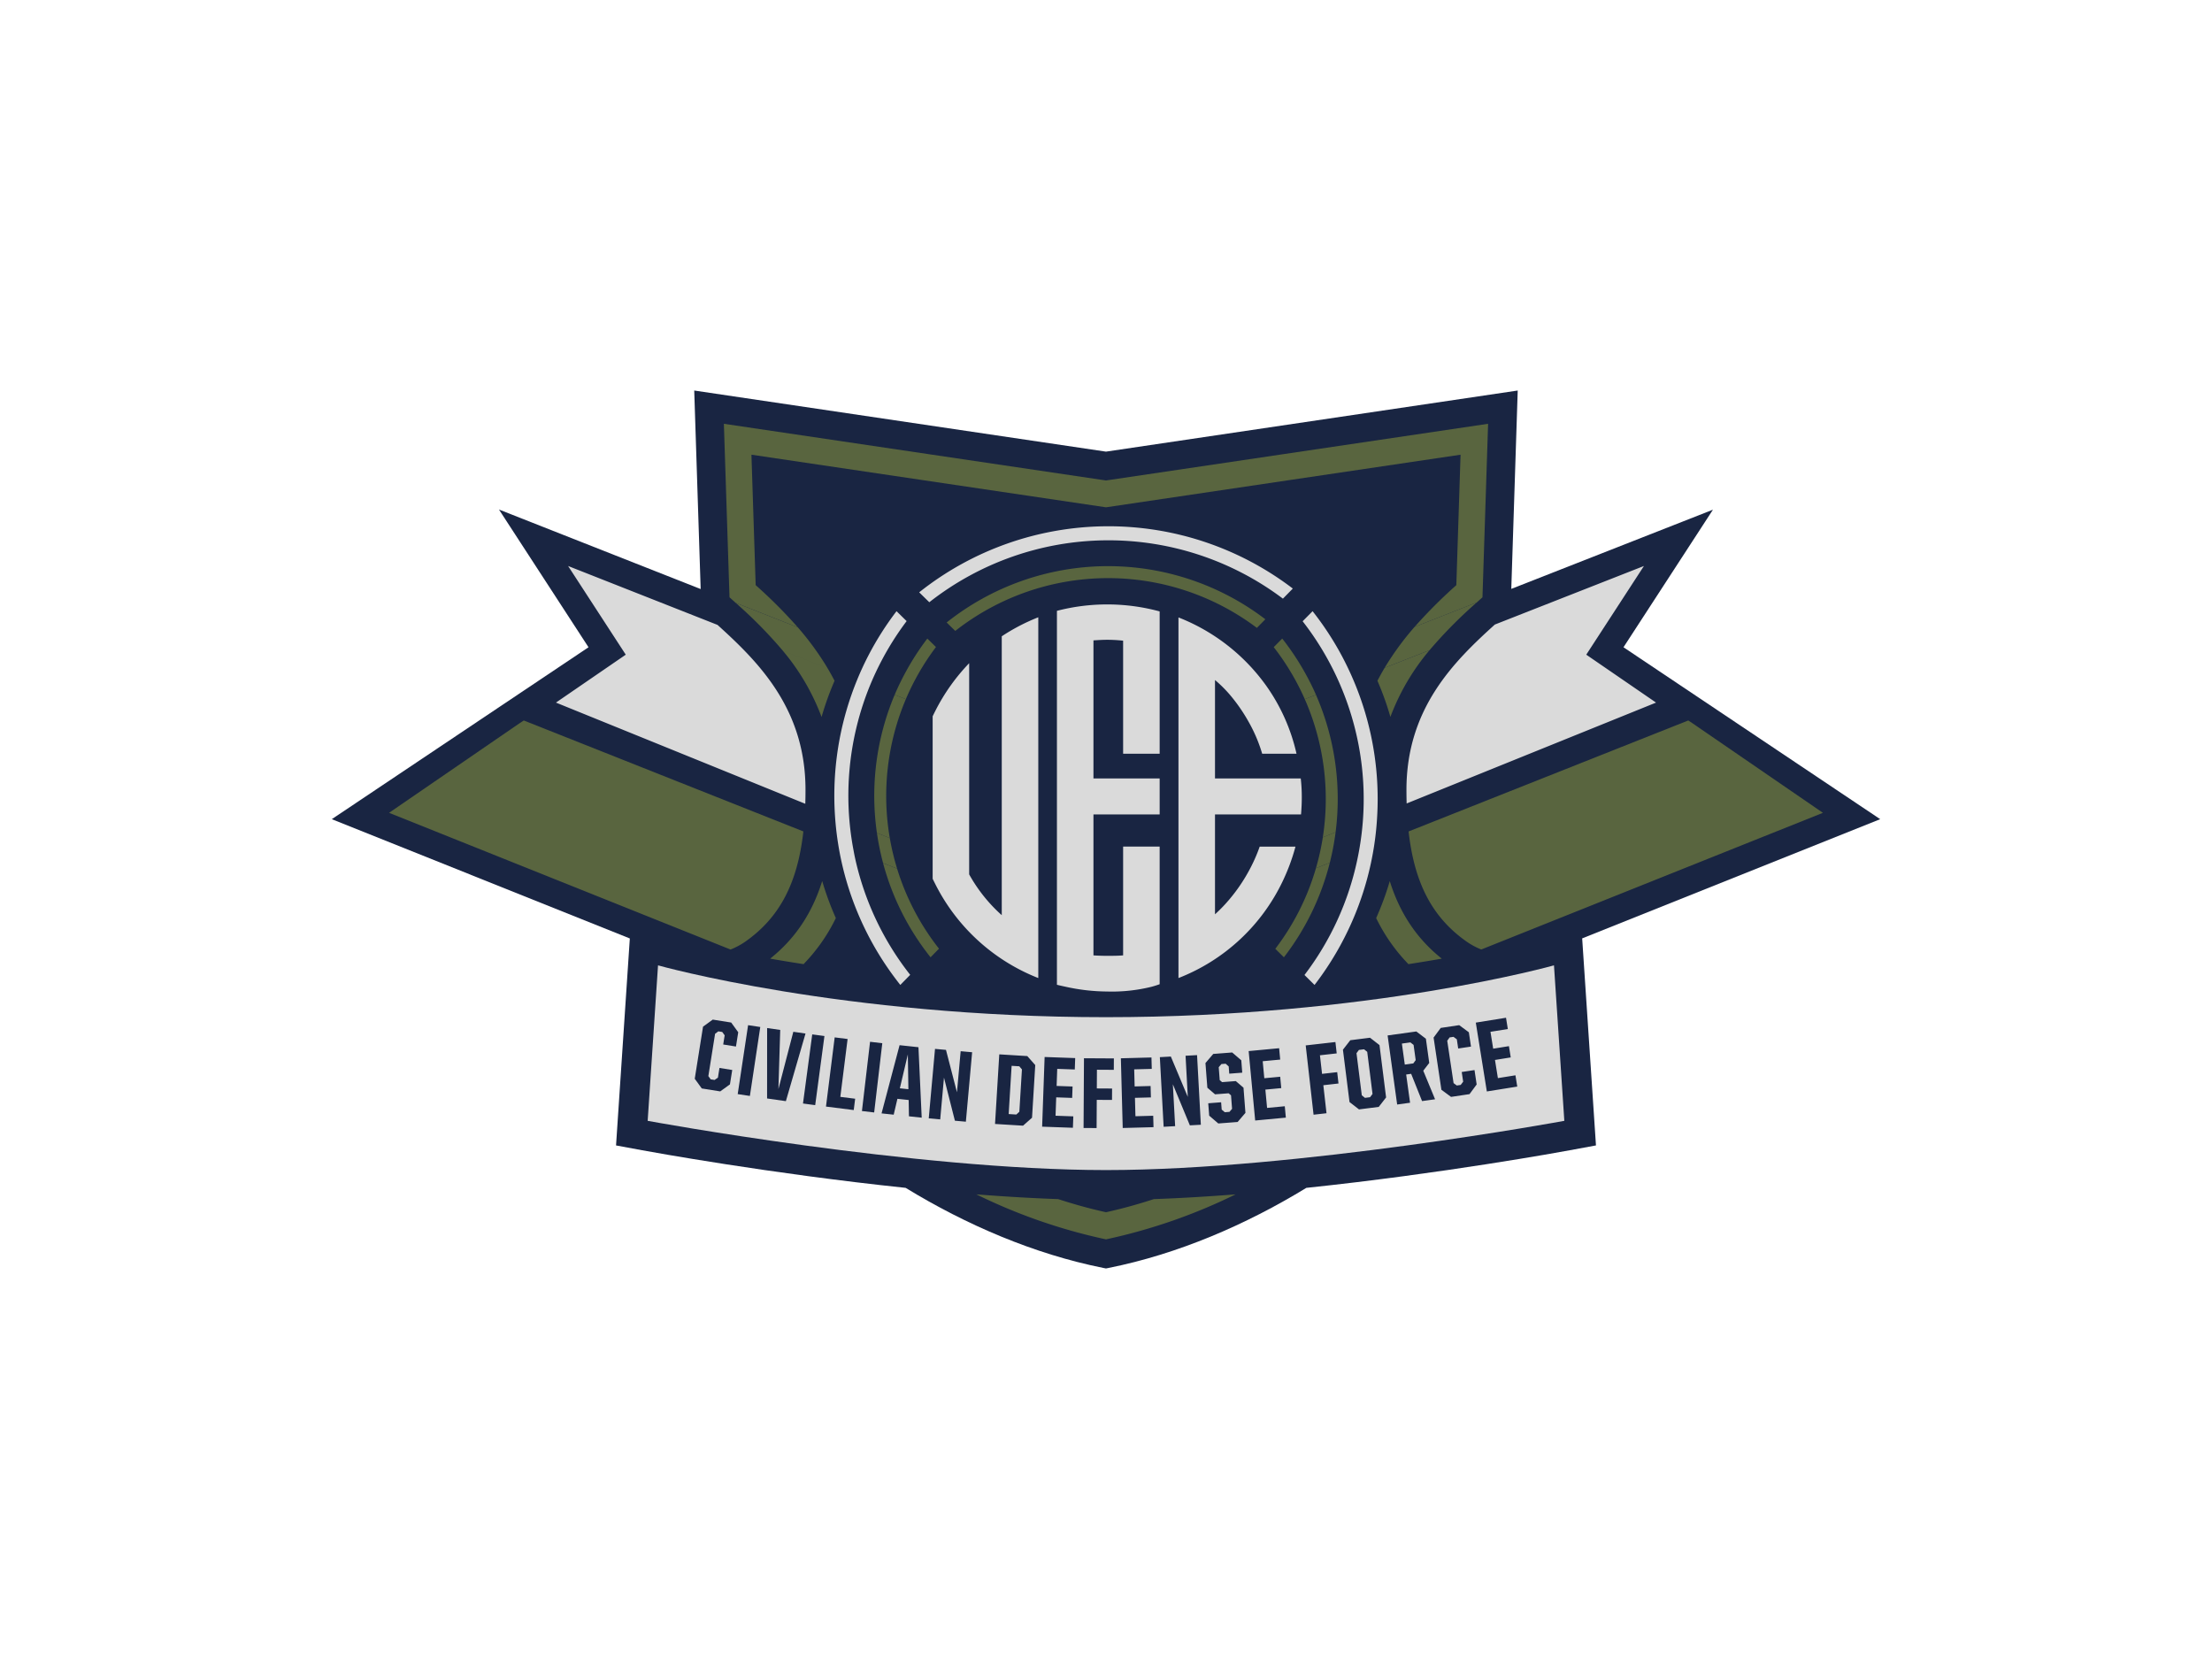 <svg xmlns="http://www.w3.org/2000/svg" id="Layer_1" data-name="Layer 1" viewBox="0 0 800 600"><defs><style>.cls-1{fill:#192542}.cls-2{fill:#dadada}.cls-3{fill:#59653f}</style></defs><path d="M680 296.263l-92.842-62.171 32.354-49.755-72.933 28.644 2.326-71.741-148.913 22.1-148.915-22.1 2.329 71.8-72.947-28.762 32.387 49.815L120 296.26l107.785 43.151-4.985 74.851 9.475 1.748c2.672.493 46.021 8.429 95.252 13.593 21.885 13.371 46.4 23.927 71.45 28.953l1.016.2 1.012-.2c25.046-5.026 49.564-15.581 71.449-28.95 49.242-5.164 92.6-13.1 95.274-13.6l9.474-1.748-4.989-74.879z" class="cls-1"/><path d="M562.017 349.133S495.526 367.878 400 367.878s-162.015-18.745-162.015-18.745l-3.746 56.233S330.7 423.173 400 423.173s165.76-17.807 165.76-17.807z" class="cls-2"/><path d="M251.265 390.142l2.998-18.84 3.513-2.55 6.673 1.063 2.546 3.515-.821 5.16-4.615-.735.528-3.32-.88-1.214-1.407-.224-1.176.885-2.436 15.305.85 1.171 1.405.225 1.206-.844.559-3.501 4.617.735-.827 5.199-3.513 2.548-6.674-1.064-2.546-3.514z" class="cls-1"/><path d="M258.273 381.331h25.217v4.456h-25.217z" class="cls-1" transform="rotate(-81.432 270.884 383.56)"/><path d="M277.442 371.808l4.736.676-.651 21.393 5.387-20.717 4.41.629-7.101 24.459-6.797-.97.016-25.47z" class="cls-1"/><path d="M281.681 384.668H306.9v4.456h-25.219z" class="cls-1" transform="rotate(-82.382 294.291 386.896)"/><path d="M301.872 375.183l4.675.588-2.631 20.927 5.364.673-.515 4.1-10.038-1.265 3.145-25.023z" class="cls-1"/><path d="M302.806 387.33h25.215v4.455h-25.215z" class="cls-1" transform="rotate(-83.311 315.411 389.558)"/><path d="M325.445 393.6l3.088.33-.2-12.591zm-.1-15.593l6.826.729 1.176 25.482-4.613-.491-.105-5.892-4.068-.433-1.345 5.735-4.393-.466zM338.16 379.342l3.966.361 3.97 15.335 1.34-14.856 4.149.374-2.267 25.122-3.966-.357-3.949-15.59-1.364 15.111-4.146-.377 2.267-25.123zM367.572 403.084l1.087-1 .936-15.322-.956-1.12-2.772-.168-1.067 17.44zm-6.17-21.763l10.135.622 2.874 3.25-1.164 19.045-3.247 2.876-10.134-.62zM377.801 382.275l11.058.394-.149 4.127-6.35-.225-.22 6.171 5.767.206-.146 4.126-5.767-.205-.237 6.647 6.423.229-.148 4.127-11.129-.397.898-25.2zM392.034 382.729l10.813.062-.024 4.131-6.101-.035-.041 6.762 5.517.033-.023 4.13-5.516-.033-.059 10.198-4.712-.027.146-25.221zM405.377 382.745l11.062-.296.11 4.131-6.352.168.164 6.174 5.769-.152.11 4.128-5.77.152.176 6.652 6.427-.172.11 4.128-11.135.299-.671-25.212zM419.476 382.332l3.975-.218 6.134 14.6-.811-14.89 4.159-.226 1.372 25.182-3.976.215-6.149-14.854.824 15.146-4.158.228-1.37-25.183zM437.321 403.495l-.345-4.482 4.661-.36.204 2.658 1.135.941 1.674-.129.942-1.099-.375-4.882-.861-.74-4.916.378-2.785-2.388-.687-8.926 2.823-3.297 6.846-.526 3.292 2.825.345 4.48-4.697.362-.2-2.623-1.102-.978-1.528.119-.975 1.136.358 4.664.862.743 4.952-.384 2.785 2.388.7 9.111-2.824 3.296-6.99.537-3.294-2.824zM451.598 380.136l11.019-1.036.385 4.113-6.328.593.579 6.152 5.746-.54.385 4.111-5.746.541.62 6.624 6.403-.602.385 4.114-11.091 1.042-2.357-25.112zM472.226 378.086l10.747-1.22.463 4.106-6.061.686.762 6.72 5.48-.622.465 4.105-5.48.622 1.148 10.135-4.683.53-2.841-25.062zM495.506 396.821l.883-1.18-1.915-15.232-1.146-.922-1.849.232-.883 1.18 1.915 15.232 1.147.924zm-7.436 1.746l-2.381-18.929 2.663-3.43 7.139-.9 3.424 2.663L501.3 396.9l-2.664 3.429-7.136.9zM511.135 384.6l.87-1.189-.761-5.506-1.158-.909-3.076.426 1.052 7.6zm-9.286-10.118l10.382-1.437 3.46 2.621 1.212 8.763-2.159 2.809 4.269 10.332-4.705.652-3.944-9.862-1.808.25 1.411 10.209-4.668.648zM521.303 394.126l-2.824-18.871 2.578-3.491 6.685-1.004 3.488 2.581.776 5.172-4.626.693-.497-3.326-1.204-.892-1.41.211-.856 1.2 2.296 15.329 1.165.861 1.408-.211.895-1.171-.523-3.505 4.624-.696.779 5.207-2.578 3.493-6.685 1.002-3.491-2.582zM533.744 369.839l10.929-1.757.653 4.08-6.275 1.006.979 6.103 5.696-.917.655 4.077-5.7.916 1.053 6.57 6.351-1.02.651 4.08-10.999 1.766-3.993-24.904z" class="cls-1"/><path d="M530.455 340.568a26.127 26.127 0 005.275 2.826l123.559-49.429-47.389-32.531-1.328-.861-101.137 40.134c2.122 18.939 8.737 31.252 21.02 39.861M290.551 300.7l-101.115-40.127-1.334.862-47.39 32.53 123.493 49.441a25.8 25.8 0 005.324-2.837c12.286-8.611 18.9-20.926 21.022-39.871M400 438.417c-5.831-1.28-11.6-2.885-17.291-4.743-9.687-.342-19.647-.943-29.61-1.719a202.322 202.322 0 0046.893 16.275 202.3 202.3 0 0046.881-16.273c-9.954.776-19.9 1.375-29.584 1.717-5.689 1.858-11.459 3.463-17.289 4.743M273.3 211.626l-1.53-47.177L400 183.476l128.229-19.027-1.529 47.177a179.385 179.385 0 00-15.081 15.087l22.459-8.82q1.053-.95 2.078-1.87l2.036-62.755-138.195 20.5-.756-.112L261.8 153.268l2.036 62.755c.729.655 1.474 1.325 2.225 2l22.482 8.865a178.188 178.188 0 00-15.243-15.262" class="cls-3"/><path d="M500.773 241.53l16.241-6.38a165.493 165.493 0 0117.059-17.257l-22.459 8.82a103.449 103.449 0 00-10.841 14.817M288.537 226.89l-22.48-8.864a163.606 163.606 0 0117.037 17.282l16.244 6.4a102.889 102.889 0 00-10.8-14.822M299.337 241.712l-16.244-6.4a81.538 81.538 0 0114.04 23.993 106.107 106.107 0 014.7-13.094q-1.2-2.313-2.5-4.5" class="cls-3"/><path d="M498.167 246.207a105.805 105.805 0 014.688 13.077 81.659 81.659 0 0114.161-24.133l-16.244 6.379q-1.356 2.27-2.605 4.677M297.361 318.634c-3.7 11.811-9.88 20.936-18.824 28.072q5.667.99 12.08 1.988a63.9 63.9 0 0011.675-16.66 106.406 106.406 0 01-4.931-13.4M502.63 318.665a106.228 106.228 0 01-4.92 13.369 63.793 63.793 0 0011.673 16.66q6.393-.988 12.064-1.985c-8.938-7.13-15.113-16.248-18.817-28.044M342.369 225.126l3.116 3.058a89.489 89.489 0 01109.084-1.1l3.062-3.118a93.825 93.825 0 00-115.262 1.162M338.5 234.007l-3.119-3.062a93.5 93.5 0 00-7.478 11.466l4.061 1.6a89.169 89.169 0 016.536-10M331.964 244.012l-4.06-1.6a92.944 92.944 0 00-4.331 8.855l4.038 1.593a88.822 88.822 0 014.353-8.848M324.454 314.153a89.367 89.367 0 01-2.641-11.041l-4.667-1.9a94.28 94.28 0 002.229 10.921z" class="cls-3"/><path d="M327.611 252.86l-4.039-1.592a94.092 94.092 0 00-6.426 49.949l4.667 1.9a89.752 89.752 0 015.8-50.252M336.551 346.214l3.049-3.114a88.766 88.766 0 01-15.15-28.946l-5.079-2.015a93.114 93.114 0 0017.176 34.076M463.731 230.946l-3.07 3.1a89.091 89.091 0 016.759 10.022l4.07-1.6a93.106 93.106 0 00-7.759-11.526M475.944 251.282a92.977 92.977 0 00-4.454-8.809l-4.069 1.6a88.974 88.974 0 014.482 8.8zM475.923 314.005l5.026-1.994a94.312 94.312 0 002.09-11.037l-4.626 1.87a90 90 0 01-2.49 11.161" class="cls-3"/><path d="M478.412 302.844l4.626-1.872a94.018 94.018 0 00-7.1-49.69l-4.039 1.587a89.734 89.734 0 016.508 49.975M461.233 343.145l3.105 3.073a93.211 93.211 0 0016.61-34.207l-5.025 1.995a88.861 88.861 0 01-14.69 29.139" class="cls-3"/><path d="M259.489 226l-54.028-21.3 20.853 32.074-25.248 17.326 90.179 36.6q.077-2.469.075-5.064c0-29.317-17.016-46.241-31.831-59.64M573.693 236.772l20.856-32.072-53.917 21.177c-14.846 13.42-31.969 30.357-31.969 59.765q0 2.534.072 4.94l90.2-36.479zM463.981 216.512l3.583-3.652a109.969 109.969 0 00-135.128 1.363l3.657 3.586a104.9 104.9 0 01127.888-1.3M308.77 307.929a105.393 105.393 0 015.93-60.159q1.868-4.535 4.177-8.917a104.473 104.473 0 019.02-14.221l-3.657-3.587a109.489 109.489 0 00-10.12 15.932q-2.284 4.391-4.137 8.934a109.368 109.368 0 00-3.695 10.494 110.48 110.48 0 00-4.3 38.661q.352 5.351 1.221 10.658a109.427 109.427 0 0019.9 47.214c.814 1.1 1.643 2.2 2.5 3.28l2.687-2.744.892-.908a104.23 104.23 0 01-19.969-42.357c-.166-.757-.308-1.519-.456-2.28M489.481 245.966q-1.923-4.518-4.257-8.887a109.443 109.443 0 00-10.508-16.035l-3.6 3.64a104.082 104.082 0 019.342 14.265q2.372 4.351 4.3 8.872a104.64 104.64 0 016.736 60q-.276 1.531-.6 3.052a104.266 104.266 0 01-19.11 41.743l.775.767 2.863 2.836c.863-1.118 1.693-2.253 2.508-3.4a109.994 109.994 0 0019.078-47.192q.81-5.352 1.084-10.752a109.468 109.468 0 00-8.615-48.917M362.3 255.973v75.009c-1.107-.981-2.166-2.009-3.189-3.076a56.64 56.64 0 01-8.6-11.68v-76.37a71.435 71.435 0 00-12.221 17.214c-.333.658-.668 1.316-.984 1.988v58.756c.283.606.589 1.2.886 1.79a70.583 70.583 0 0037.318 34.122V223.249a71 71 0 00-13.209 6.875zM382.254 220.916v135.243c1.084.266 2.177.51 3.275.744a71.41 71.41 0 0014.849 1.691 59.818 59.818 0 0016.177-1.735c.956-.265 1.906-.557 2.851-.907v-49.771h-13.214v39.345c-1.844.16-3.8.16-5.814.16-1.687 0-3.274-.05-4.914-.16v-50.984h23.942v-13.007h-23.942V231.6c1.64-.1 3.227-.21 4.914-.21a52.394 52.394 0 015.814.32v40.88h13.214v-51.464a72.452 72.452 0 00-37.152-.21M439.42 281.534V245.94a45.945 45.945 0 016.428 6.6 61.27 61.27 0 015.637 8.345 54.945 54.945 0 015 11.705H468.9a68.265 68.265 0 00-11.077-24.756A70.683 70.683 0 00426.21 223.3v130.427a69.738 69.738 0 0037.643-34.927 72.247 72.247 0 004.469-11.869c.069-.249.143-.5.211-.744h-12.944a58.082 58.082 0 01-3.049 7.125 61.37 61.37 0 01-9.474 13.737c-1.156 1.257-2.368 2.472-3.646 3.621v-36.127h31.117c.165-2.06.27-4.014.27-6.084a59.556 59.556 0 00-.372-6.925z" class="cls-2"/></svg>